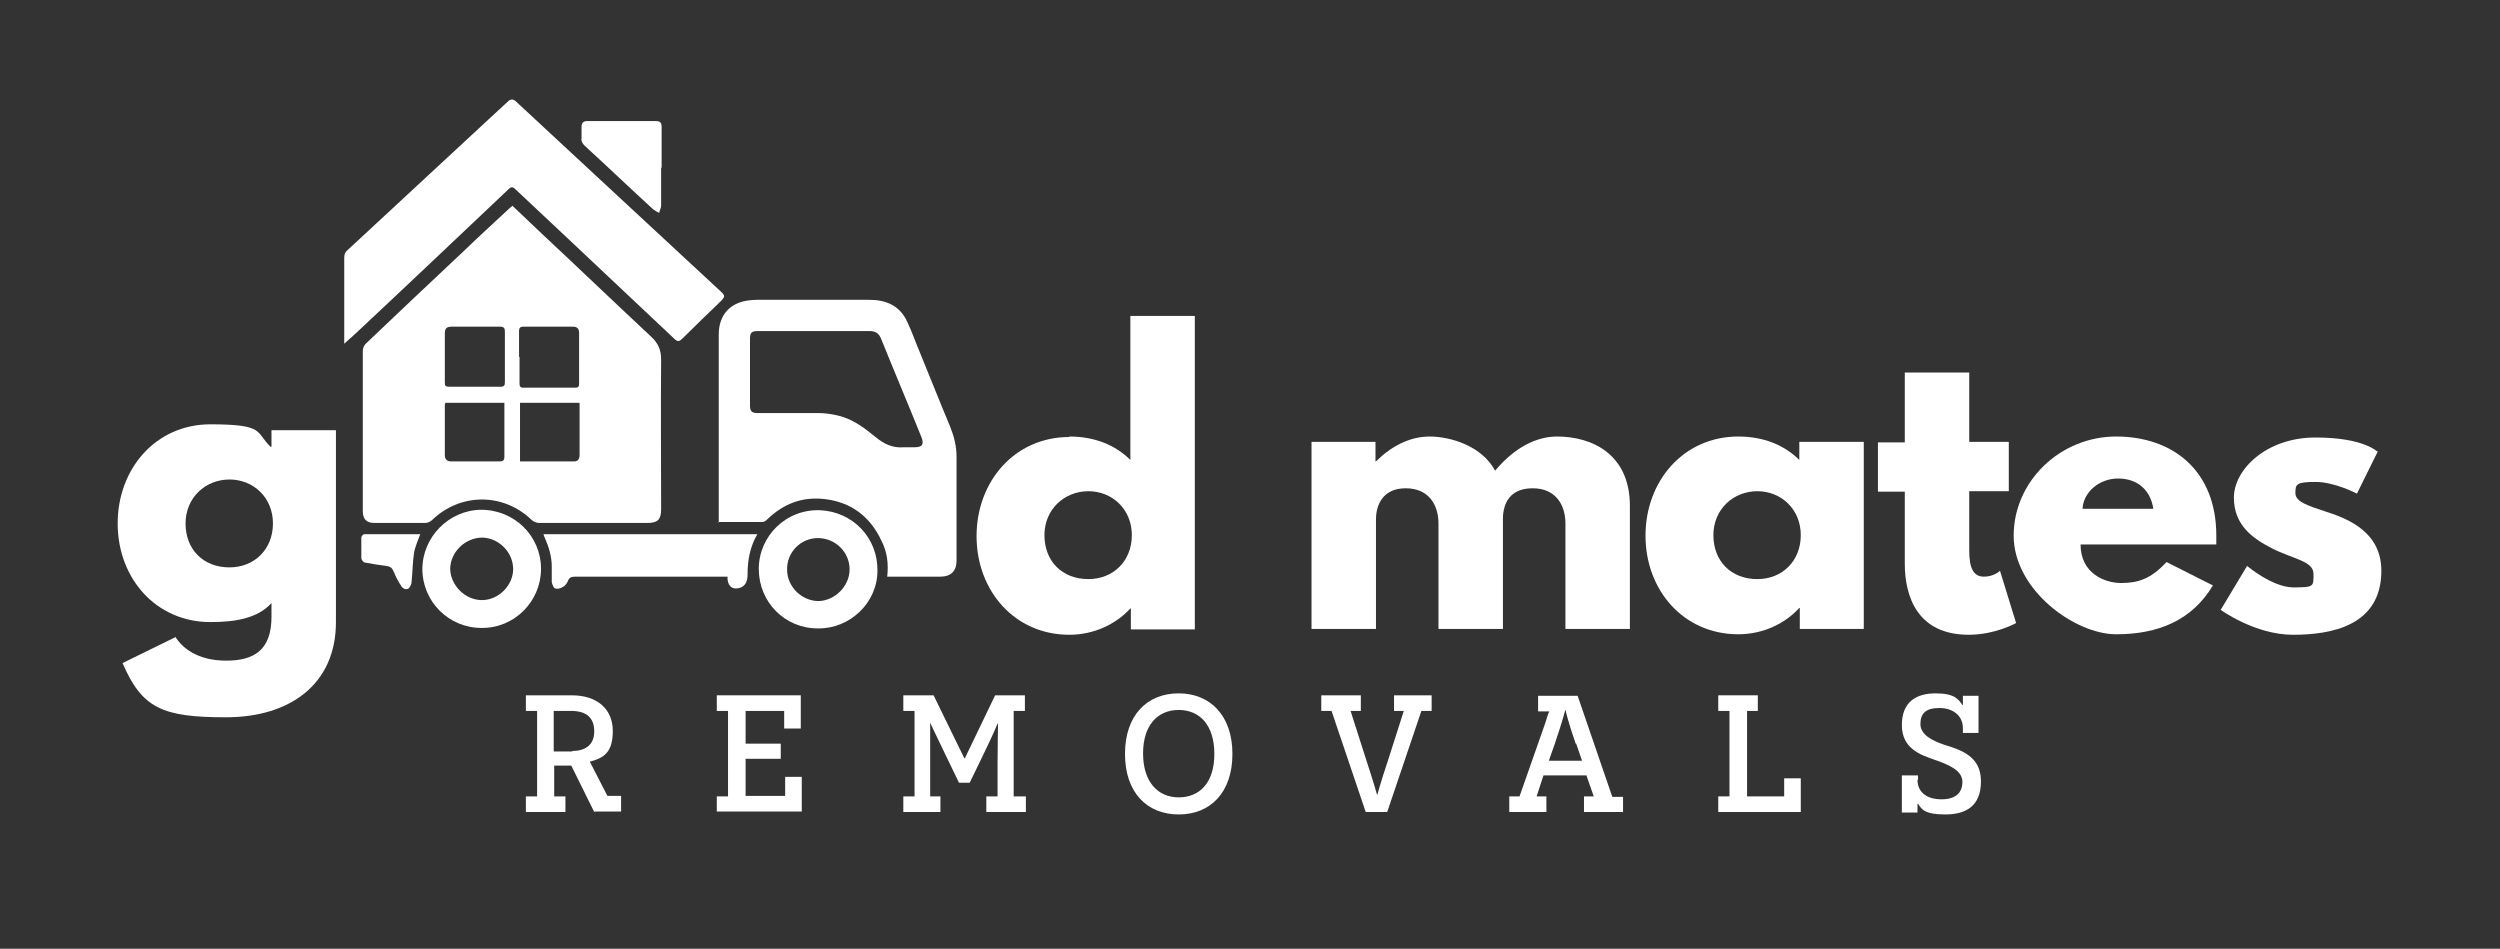 <svg xmlns="http://www.w3.org/2000/svg" viewBox="0 0 512 194.3"><rect x="0" y="0" width="512" height="194.3" fill="#333333" stroke="none"/><defs><style>      .cls-1 {        fill: #fff;      }    </style></defs><g><g id="Layer_1"><g><path class="cls-1" d="M121.7,166.3l-4.7-9.5h-3.5v6.3h2.3v3.2h-8.1v-3.2h2.3v-17.5h-2.3v-3.2h9.4c5.3,0,8.4,2.9,8.4,7.3s-1.8,5.5-4.7,6.3l3.6,7h2.8v3.2h-5.4ZM117.2,153.8c2.5,0,4.5-1.1,4.5-4s-1.7-4.2-4.7-4.2h-3.6v8.3h3.8Z"></path><path class="cls-1" d="M146.8,166.3v-3.2h2.3v-17.5h-2.3v-3.2h17.2v6.8h-3.4v-3.6h-7.9v6.7h7.2v3.1h-7.2v7.6h8.1v-3.9h3.4v7.1h-17.4Z"></path><path class="cls-1" d="M210.1,163.1v3.2h-8.1v-3.2h2.3v-6.5c0-3.7.1-8.3.1-8.4h-.1s-.8,2-2.8,6.1l-2.9,6h-2.2l-2.9-6c-2-4.1-3-6.3-3-6.3h0s0,4.8,0,8.6v6.5h2.1v3.2h-7.6v-3.2h2.3v-17.5h-2.3v-3.2h6.2l6.3,12.9h.1l6.2-12.9h6.1v3.2h-2.3v17.5h2.3Z"></path><path class="cls-1" d="M241.4,142c6.4,0,11,4.5,11,12.4s-4.5,12.4-11,12.4-11-4.5-11-12.4,4.5-12.4,11-12.4ZM241.4,163.3c4.3,0,7.3-3,7.3-8.9s-3-9-7.3-9-7.3,3.1-7.3,8.9,3,9,7.3,9Z"></path><path class="cls-1" d="M284.2,166.3h-4.5l-7-20.7h-2.1v-3.2h8.1v3.2h-2.1l3.1,9.7c1.8,5.5,2.3,7.4,2.3,7.4h.1s.5-2,2.3-7.4l3.1-9.7h-2v-3.2h7.7v3.2h-2.1l-7,20.7Z"></path><path class="cls-1" d="M332.3,166.3h-7.9v-3.2h2l-1.5-4.3h-8.8l-1.4,4.3h2v3.2h-7.6v-3.2h2.1l5.3-15.1c.3-1,.6-2,.8-2.3h0c-.3,0-.8,0-1.2,0h-1.1v-3.2h8.1l7.1,20.7h2.2v3.2ZM322.7,152.3c-1.6-4.6-2.1-6.9-2.1-7h0c0,0-.6,2.4-2.2,7.1l-1.2,3.4h6.8l-1.2-3.5Z"></path><path class="cls-1" d="M351.9,166.3v-3.2h2.3v-17.5h-2.3v-3.2h8.1v3.2h-2.2v17.5h7.6v-3.7h3.4v6.9h-16.9Z"></path><path class="cls-1" d="M392.7,159.7c0,2.6,2,4,4.9,4s4.3-1.3,4.3-3.6-2.8-3.5-5.7-4.5c-2.9-1-6.7-2.3-6.7-7.1s3-6.5,6.9-6.5,4.7,1.2,5.5,2.4h.1v-1.9h3.2v7.6h-3.2v-1c0-2.5-2-4.1-4.8-4.1s-3.9,1.1-3.9,3.3,2.5,3.4,4.8,4.2c3.6,1.1,7.6,2.4,7.6,7.5s-3.1,6.8-7.3,6.8-4.8-1-5.6-2.2h-.1v1.8h-3.2v-7.6h3.3v1Z"></path></g><path class="cls-1" d="M35.9,130.4c1.4,2.3,4.6,4.9,10.4,4.9s9.3-2.2,9.3-9v-2.8c-2.8,3.1-7.3,3.9-12.5,3.9-11.2,0-19-9-19-20.2s7.8-20.3,19-20.3,9.2,1.6,12.3,4.6h.2v-3.4h13.2v39.3c0,12.8-9.5,19.5-22.5,19.5s-17.2-1.8-21.2-11.1l10.8-5.3ZM47,116.2c5.1,0,8.9-3.7,8.9-9s-4-9-8.9-9-9,3.7-9,9,3.6,9,9,9Z"></path><path class="cls-1" d="M219,89.4c5.1,0,9.4,1.7,12.5,4.8v-29.5h13.2v64.2h-13.1v-4.3h-.1c-2.8,3.1-7.3,5.4-12.5,5.4-11.2,0-19-9-19-20.2s7.8-20.3,19-20.3ZM222.9,118.6c5.1,0,8.9-3.7,8.9-9s-4-9-8.9-9-9,3.7-9,9,3.6,9,9,9Z"></path><g><path class="cls-1" d="M268.5,90.5h13.2v4h.1c3-3,6.8-5.1,11-5.1s10.7,1.9,13.4,7c4-4.8,8.5-7,12.7-7,7,0,14.9,3.5,14.9,14.2v25.2h-13.2v-21.6c0-3.8-2-7.2-6.7-7.2s-6,3.1-6.1,6v22.8h-13.2v-21.6c0-3.8-2-7.2-6.7-7.2s-6.1,3.4-6.1,6.4v22.4h-13.2v-38.3Z"></path><path class="cls-1" d="M356,89.4c5.1,0,9.4,1.7,12.5,4.8v-3.7h13.2v38.3h-13.1v-4.3h-.1c-2.8,3.1-7.3,5.4-12.5,5.4-11.2,0-19-9-19-20.2s7.8-20.3,19-20.3ZM359.9,118.6c5.1,0,8.9-3.7,8.9-9s-4-9-8.9-9-9,3.7-9,9,3.6,9,9,9Z"></path><path class="cls-1" d="M390.1,76.3h13.2v14.2h8.1v10.1h-8.1v12.2c0,3.6.9,5.3,3,5.3s3.3-1.2,3.3-1.2l3.3,10.7s-4.3,2.4-9.7,2.4c-10.5,0-13.1-7.8-13.1-14.6v-14.7h-5.5v-10.1h5.5v-14.2Z"></path><path class="cls-1" d="M426.1,111.5c0,5.9,4.9,7.9,8.3,7.9s6.1-.8,9.3-4.3l9.5,4.8c-4.3,7.2-11.3,10-19.8,10s-21-9.1-21-20.2,9.5-20.3,21-20.3,20.5,6.9,20.5,20.3,0,1.3,0,1.8h-27.8ZM441,104.2c-.6-4-3.4-6.2-7.2-6.2s-7.1,2.7-7.3,6.2h14.5Z"></path><path class="cls-1" d="M487,92.4l-4.3,8.7s-4.5-2.4-8.5-2.4-4.1.5-4.1,2.3,2.7,2.6,6,3.7c5.1,1.6,11.6,4.4,11.6,12.2,0,11.3-10.3,13.1-18.1,13.1s-14.8-5.1-14.8-5.1l5.4-9s5.2,4.4,9.5,4.4,4.1-.2,4.1-2.8-4.2-3-8.5-5.2c-3.9-2-7.8-4.7-7.8-10.4s6.6-12.3,16.7-12.3,12.8,3,12.8,3Z"></path></g><g><path class="cls-1" d="M104.9,42.1c2,1.9,4,3.8,6,5.7,7.5,7,14.9,14.1,22.4,21.1,1.5,1.4,2.1,2.7,2.1,4.8-.1,10.2,0,20.4,0,30.6,0,2.1-.7,2.8-2.8,2.8-7.4,0-14.8,0-22.2,0-.5,0-1.2-.3-1.5-.6-5.8-5.6-14.6-5.6-20.4,0-.3.3-.9.6-1.4.6-3.5,0-6.9,0-10.4,0-1.7,0-2.4-.8-2.4-2.5,0-10.9,0-21.9,0-32.8,0-.5.3-1.1.6-1.4,6.7-6.4,13.4-12.7,20.1-19,3.1-3,6.3-5.9,9.4-8.8.1-.1.3-.2.5-.4ZM103.4,73.2c0-1.8,0-3.5,0-5.3,0-.7-.2-1-1-1-3.3,0-6.6,0-9.8,0-1.1,0-1.5.3-1.5,1.4,0,3.3,0,6.7,0,10,0,.7.1.9.9.9,3.5,0,7,0,10.5,0,.8,0,.9-.3.9-1,0-1.7,0-3.5,0-5.2ZM106.4,73.1c0,1.8,0,3.6,0,5.4,0,.6.1.9.8.9,3.5,0,7.1,0,10.6,0,.6,0,.8-.2.8-.8,0-3.5,0-6.9,0-10.4,0-.9-.4-1.3-1.3-1.3-3.4,0-6.7,0-10.1,0-.6,0-.9.2-.9.9,0,1.8,0,3.5,0,5.3ZM91.2,82.5c0,.2-.1.3-.1.3,0,3.5,0,6.9,0,10.4,0,.9.5,1.3,1.3,1.3,3.3,0,6.6,0,9.9,0,.7,0,1-.2,1-1,0-2.5,0-5,0-7.5,0-1.2,0-2.3,0-3.5h-12.1ZM118.6,82.5h-12.1v12c3.8,0,7.4,0,11.1,0,.8,0,1.1-.6,1.1-1.3,0-1.5,0-3,0-4.5,0-2,0-4,0-6.1Z"></path><path class="cls-1" d="M147.2,107c0-.4,0-.6,0-.9,0-12.5,0-25.1,0-37.6,0-3.5,1.8-6,5.1-6.8.9-.2,2-.3,2.9-.3,7.6,0,15.2,0,22.8,0,3.5,0,6.3,1.2,7.8,4.5,1,2.1,1.7,4.2,2.6,6.3,2.1,5.1,4.1,10.2,6.2,15.2.8,2,1.3,4,1.3,6.1,0,7.1,0,14.2,0,21.3,0,2.2-1.2,3.3-3.3,3.3-3.5,0-7.1,0-10.6,0,0,0-.1,0-.3,0,.3-2.6,0-5.1-1.2-7.4-2.3-4.9-6.2-7.9-11.7-8.5-4.6-.5-8.4,1-11.7,4.2-.2.2-.6.5-.9.5-3,0-6.1,0-9.2,0ZM166.8,67.8c-3.8,0-7.7,0-11.5,0-1.4,0-1.7.3-1.7,1.6,0,4.5,0,9,0,13.6,0,1.2.3,1.6,1.6,1.6,4.2,0,8.3,0,12.5,0,1.3,0,2.6.2,3.9.5,3,.7,5.4,2.5,7.7,4.4,1.7,1.4,3.5,2.3,5.8,2.1.7,0,1.5,0,2.2,0,1.6,0,2-.6,1.4-2.1-2.7-6.7-5.5-13.3-8.2-20-.5-1.3-1.2-1.7-2.5-1.7-3.7,0-7.4,0-11.1,0Z"></path><path class="cls-1" d="M70.5,70.4c0-.5,0-.8,0-1.2,0-5.5,0-10.9,0-16.4,0-.7.2-1.2.7-1.6,9.6-8.9,19.2-17.8,28.8-26.7,1.3-1.2,2.6-2.4,3.9-3.6.7-.7,1.2-.7,1.9,0,4.7,4.4,9.4,8.7,14,13,9.2,8.5,18.4,17.1,27.6,25.6,1.2,1.1,1.2,1.2,0,2.4-2.5,2.4-5,4.8-7.4,7.2-1,1-1.2,1-2.2,0-6.9-6.5-13.8-13-20.7-19.5-3.8-3.6-7.7-7.2-11.5-10.8-.6-.6-.9-.6-1.5,0-10.6,10-21.1,20-31.7,29.9-.6.5-1.1,1-1.8,1.6Z"></path><path class="cls-1" d="M155.1,109.4c-1.5,2.6-2,5.3-2,8.3,0,1.1-.3,2.3-1.6,2.7-1.4.4-2.3-.2-2.5-1.7,0-.2,0-.3,0-.6-.4,0-.7,0-1,0-10,0-20.1,0-30.1,0-.8,0-1.3.1-1.6.9-.2.5-.6,1-1,1.2-.5.3-1.1.5-1.6.3-.3,0-.6-.8-.7-1.3,0-1,0-2.1,0-3.2,0-2-.6-4-1.4-5.8-.1-.2-.2-.4-.3-.8h43.9Z"></path><path class="cls-1" d="M167.5,128.7c-6.8,0-12.1-5.4-12.1-12.2,0-6.7,5.6-12.3,12.6-12,6.6.3,11.8,5.6,11.7,12.4,0,6.5-5.6,11.9-12.2,11.8ZM174,116.6c0-3.5-2.9-6.4-6.5-6.4-3.5,0-6.4,2.9-6.3,6.5,0,3.4,2.9,6.3,6.3,6.4,3.4,0,6.5-3,6.5-6.5Z"></path><path class="cls-1" d="M86.5,116.6c0-6.6,5.4-12.1,12-12.2,6.9,0,12.3,5.4,12.3,12.1,0,6.7-5.5,12.2-12.2,12.1-6.7,0-12.1-5.4-12.1-12.1ZM105.1,116.6c0-3.5-2.9-6.4-6.3-6.5-3.5,0-6.5,2.9-6.6,6.3,0,3.4,3,6.5,6.5,6.5,3.4,0,6.4-3,6.4-6.4Z"></path><path class="cls-1" d="M135.4,34.3c0,2.6,0,5.2,0,7.8,0,.5-.3,1-.4,1.5-.4-.2-.8-.4-1.2-.7-4.7-4.3-9.3-8.7-14-13-.5-.5-.8-.9-.7-1.6,0-.8,0-1.6,0-2.3,0-.9.4-1.2,1.2-1.2,4.7,0,9.3,0,14,0,.9,0,1.2.3,1.2,1.2,0,2.8,0,5.6,0,8.4Z"></path><path class="cls-1" d="M86.1,109.3c-.5,1.4-1.1,2.7-1.3,3.9-.3,1.9-.3,3.9-.5,5.9,0,.5-.3,1.1-.6,1.4-.6.4-1.3,0-1.6-.6-.6-.9-1.1-1.9-1.5-2.9-.3-.7-.7-1-1.5-1.1-1.5-.2-2.9-.4-4.4-.7-.3,0-.7-.6-.7-.9,0-1.4,0-2.8,0-4.2,0-.3.4-.7.6-.7,3.8,0,7.5,0,11.5,0Z"></path></g></g></g></svg>